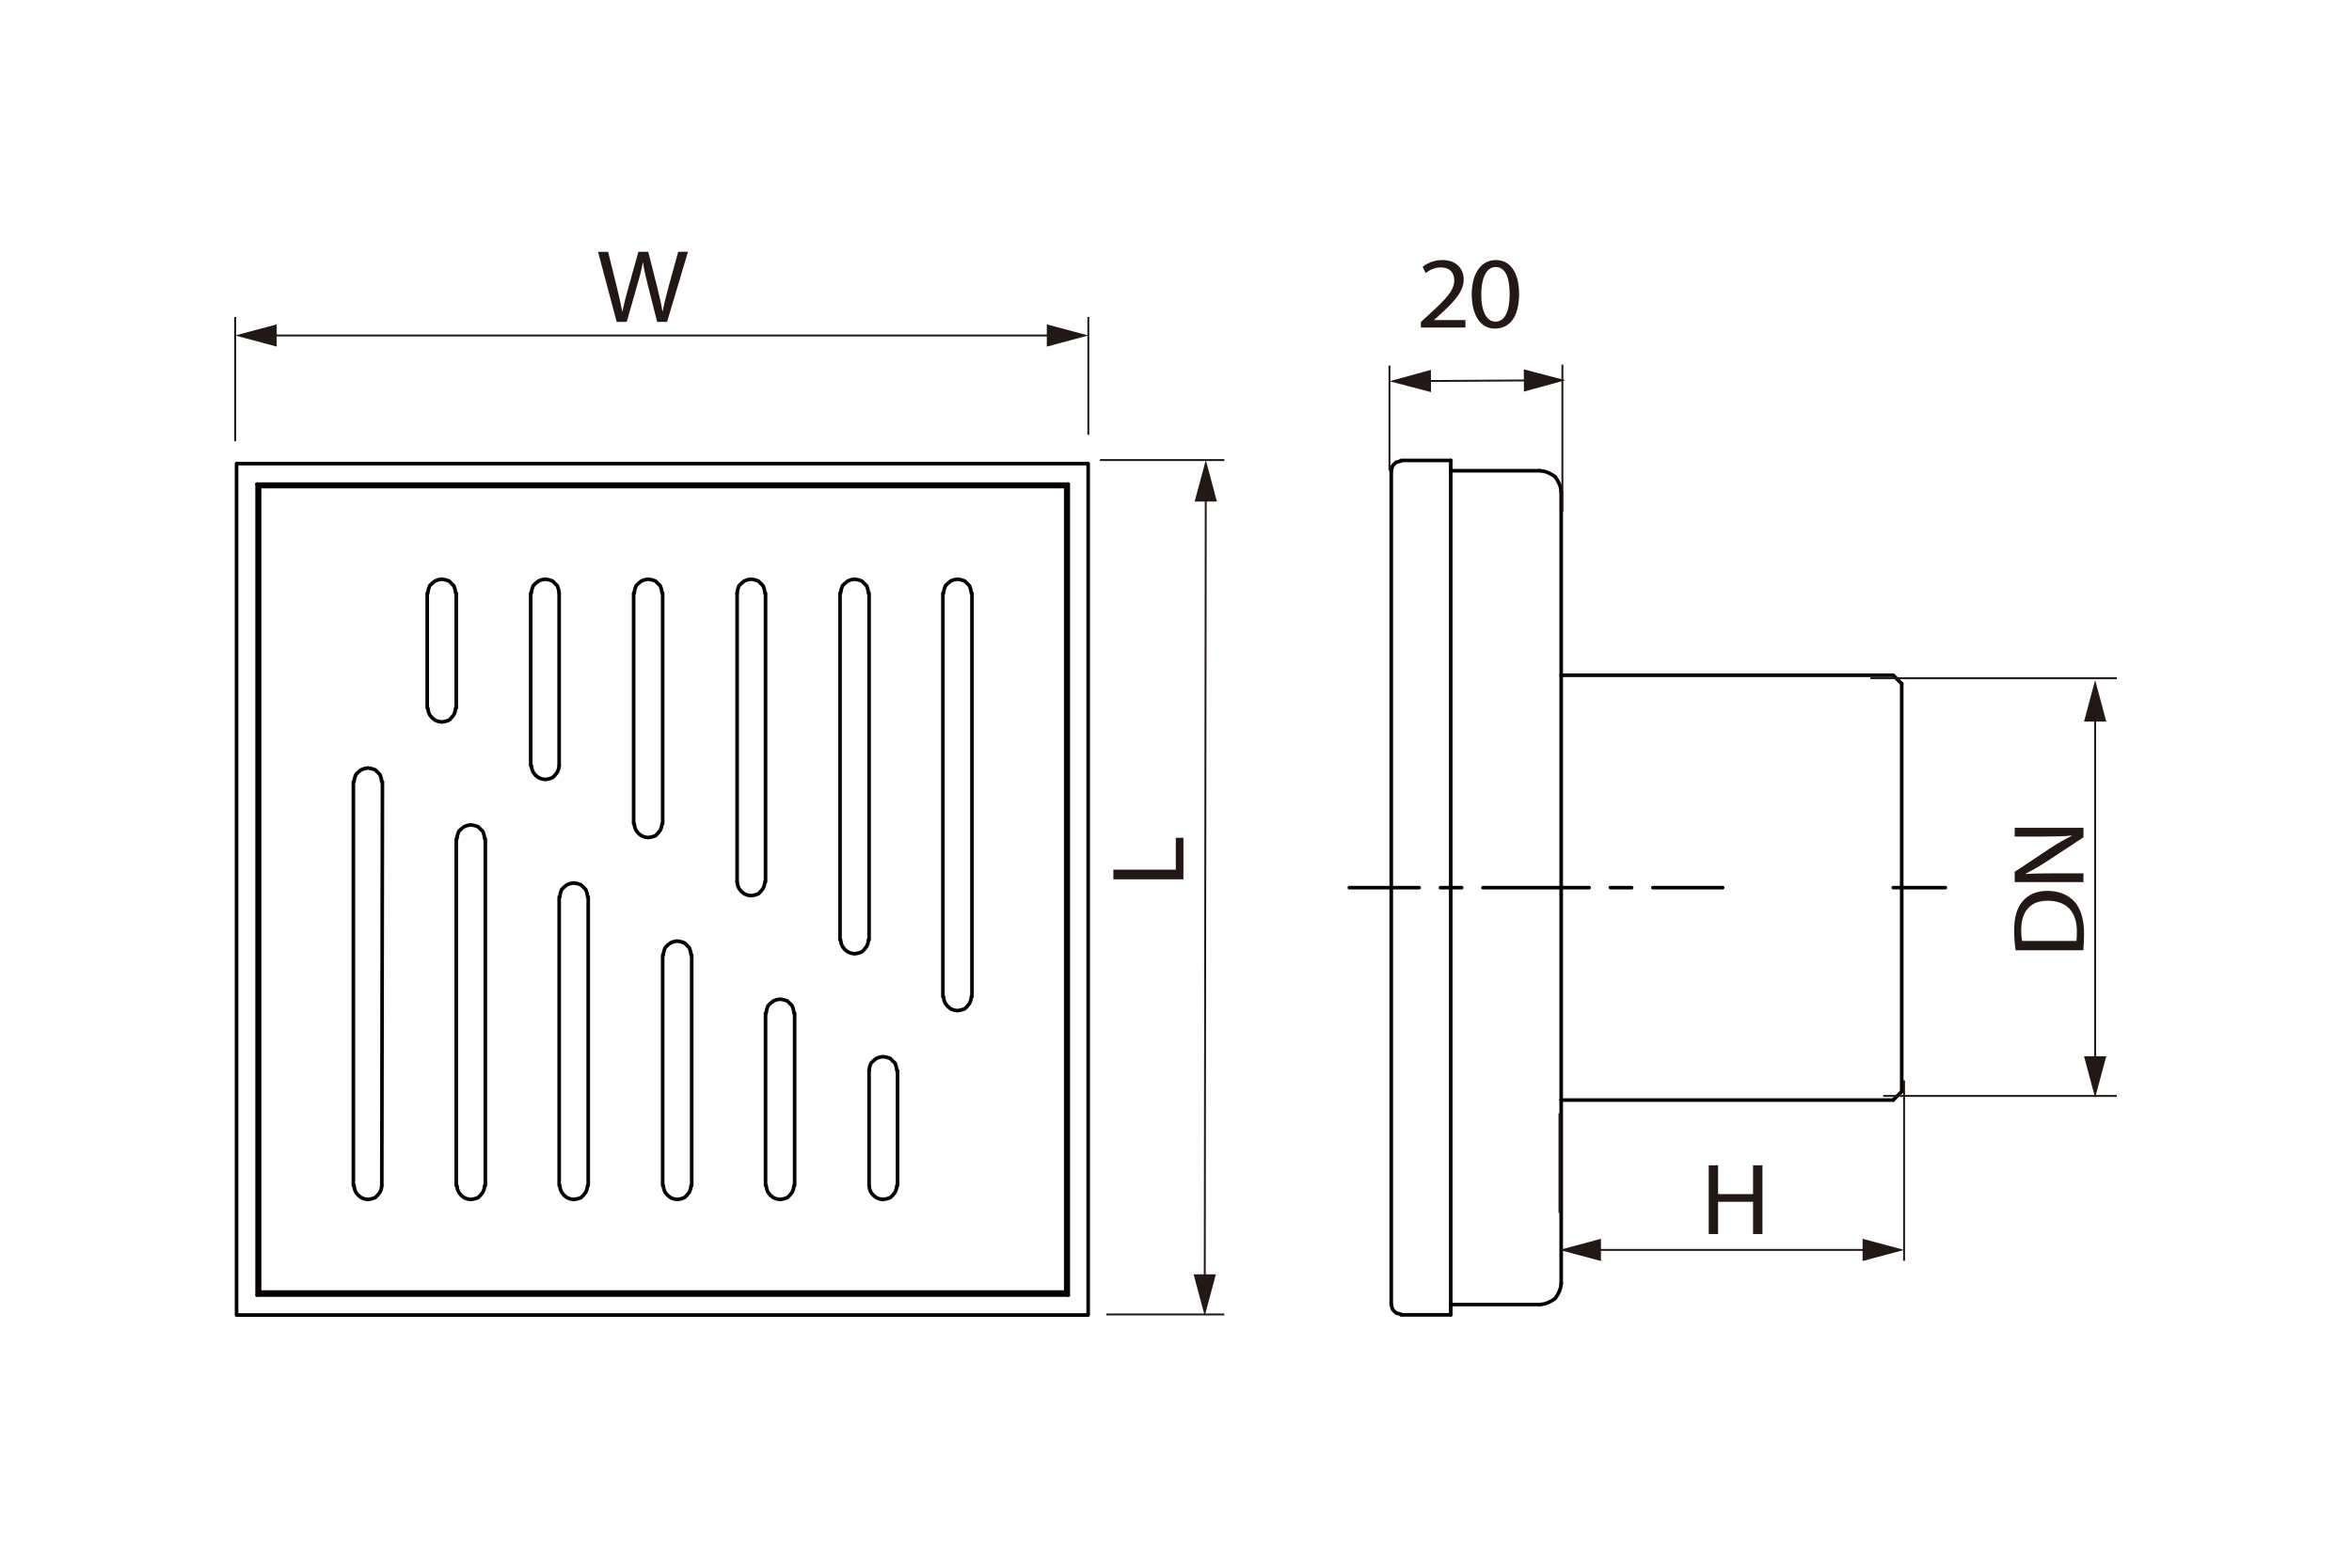 <?xml version="1.0" encoding="UTF-8"?>
<svg id="_图层_1" data-name=" 图层 1" xmlns="http://www.w3.org/2000/svg" width="750" height="500" viewBox="0 0 750 500">
  <defs>
    <style>
      .cls-1 {
        stroke-linejoin: round;
      }

      .cls-1, .cls-2 {
        stroke: #040000;
        stroke-linecap: round;
        stroke-width: 1.15px;
      }

      .cls-1, .cls-2, .cls-3 {
        fill: none;
      }

      .cls-2 {
        stroke-linejoin: bevel;
      }

      .cls-3 {
        stroke: #231815;
        stroke-miterlimit: 10;
        stroke-width: .61px;
      }

      .cls-4 {
        fill: #231815;
      }
    </style>
  </defs>
  <line class="cls-1" x1="339.85" y1="155.19" x2="82.77" y2="155.19"/>
  <polyline class="cls-1" points="82.77 412.09 339.85 412.09 339.85 155.19"/>
  <path class="cls-1" d="M346.99,147.86H75.43M340.63,413.05H81.99M346.99,419.42H75.43M340.63,154.42v258.63M346.99,147.86v271.56M81.99,154.42v258.63M75.43,147.86v271.56M82.77,412.09V155.19"/>
  <polyline class="cls-1" points="81.99 154.42 340.62 154.42 339.85 155.19"/>
  <path class="cls-1" d="M82.77,155.19l-.77-.77M340.63,413.05l-.77-.96M82.77,412.09l-.77.96"/>
  <path class="cls-1" d="M178.3,244.17v-55.01M202.05,262.7v-73.54"/>
  <polyline class="cls-2" points="211.12 189.16 210.93 188 210.54 186.85 209.77 186.07 208.99 185.3 207.84 184.92 206.68 184.72 205.52 184.92 204.55 185.3 203.59 186.07 202.82 186.85 202.43 188 202.24 189.16"/>
  <polyline class="cls-2" points="202.24 262.7 202.43 263.86 202.82 264.82 203.59 265.79 204.55 266.56 205.52 266.94 206.68 267.14 207.83 266.94 208.99 266.56 209.77 265.79 210.54 264.82 210.92 263.86 211.12 262.7"/>
  <path class="cls-1" d="M145.49,225.83v-36.67M169.23,244.17v-55.01M235.05,189.16v92.06M211.31,189.16v73.54"/>
  <polyline class="cls-2" points="178.31 189.16 178.11 188 177.73 186.85 176.95 186.07 176.18 185.3 175.03 184.92 173.87 184.72 172.71 184.92 171.74 185.3 170.78 186.07 170.01 186.85 169.62 188 169.43 189.16"/>
  <polyline class="cls-2" points="169.43 244.17 169.62 245.33 170 246.29 170.78 247.26 171.74 248.03 172.71 248.41 173.87 248.61 175.02 248.41 176.18 248.03 176.95 247.26 177.72 246.29 178.11 245.33 178.31 244.17"/>
  <line class="cls-1" x1="136.23" y1="225.83" x2="136.23" y2="189.16"/>
  <polyline class="cls-2" points="145.3 189.16 145.11 188 144.72 186.85 143.95 186.07 143.18 185.3 142.02 184.92 140.86 184.72 139.71 184.92 138.74 185.3 137.77 186.07 137 186.85 136.62 188 136.42 189.16"/>
  <polyline class="cls-2" points="136.42 225.83 136.61 226.99 137 227.96 137.77 228.92 138.74 229.7 139.7 230.08 140.86 230.27 142.02 230.08 143.18 229.7 143.95 228.92 144.72 227.96 145.11 226.99 145.3 225.83"/>
  <polyline class="cls-2" points="243.93 189.16 243.74 188 243.35 186.85 242.58 186.07 241.8 185.3 240.65 184.92 239.49 184.72 238.33 184.92 237.36 185.3 236.4 186.07 235.63 186.85 235.24 188 235.05 189.16"/>
  <polyline class="cls-2" points="235.05 281.23 235.24 282.39 235.63 283.35 236.4 284.32 237.37 285.09 238.33 285.47 239.49 285.67 240.65 285.47 241.8 285.09 242.58 284.32 243.35 283.35 243.73 282.39 243.93 281.23"/>
  <path class="cls-1" d="M267.86,189.16v110.59M244.12,189.16v92.06"/>
  <polyline class="cls-2" points="276.93 189.16 276.74 188 276.35 186.85 275.58 186.07 274.81 185.3 273.65 184.92 272.49 184.72 271.34 184.92 270.37 185.3 269.4 186.07 268.63 186.85 268.25 188 268.05 189.16"/>
  <polyline class="cls-2" points="268.05 299.76 268.25 300.92 268.63 301.88 269.4 302.84 270.37 303.62 271.33 304 272.49 304.2 273.65 304 274.81 303.62 275.58 302.84 276.35 301.88 276.74 300.92 276.93 299.76"/>
  <path class="cls-1" d="M300.67,189.16v128.74M277.13,189.16v110.59"/>
  <polyline class="cls-2" points="309.74 189.16 309.55 188 309.17 186.85 308.39 186.07 307.62 185.3 306.46 184.92 305.3 184.72 304.15 184.92 303.18 185.3 302.22 186.07 301.45 186.85 301.06 188 300.86 189.16"/>
  <polyline class="cls-2" points="300.87 317.9 301.06 319.06 301.44 320.02 302.22 320.99 303.18 321.76 304.14 322.14 305.3 322.34 306.46 322.14 307.62 321.76 308.39 320.99 309.16 320.02 309.55 319.06 309.74 317.9"/>
  <path class="cls-1" d="M244.12,323.11v55M220.57,304.58v73.54M309.94,189.16v128.74"/>
  <polyline class="cls-2" points="211.5 378.12 211.69 379.28 212.08 380.24 212.85 381.21 213.82 381.98 214.78 382.36 215.94 382.56 217.1 382.36 218.26 381.98 219.03 381.21 219.8 380.24 220.19 379.28 220.38 378.12"/>
  <polyline class="cls-2" points="220.38 304.58 220.19 303.42 219.8 302.27 219.03 301.49 218.26 300.72 217.1 300.34 215.94 300.14 214.79 300.34 213.82 300.72 212.85 301.49 212.08 302.27 211.7 303.42 211.5 304.58"/>
  <path class="cls-1" d="M277.13,341.44v36.67M253.39,323.11v55.01M187.57,378.12v-92.06M211.31,378.12v-73.54"/>
  <polyline class="cls-2" points="244.31 378.12 244.51 379.28 244.89 380.24 245.66 381.21 246.63 381.98 247.59 382.36 248.75 382.56 249.91 382.36 251.07 381.98 251.84 381.21 252.61 380.24 253 379.28 253.19 378.12"/>
  <polyline class="cls-2" points="253.19 323.11 253 321.95 252.61 320.79 251.84 320.02 251.07 319.25 249.91 318.87 248.75 318.67 247.6 318.87 246.63 319.25 245.66 320.02 244.89 320.79 244.51 321.95 244.31 323.11"/>
  <line class="cls-1" x1="286.2" y1="341.45" x2="286.2" y2="378.12"/>
  <polyline class="cls-2" points="277.13 378.12 277.32 379.28 277.7 380.24 278.48 381.21 279.44 381.98 280.41 382.36 281.56 382.56 282.72 382.36 283.88 381.98 284.65 381.21 285.42 380.24 285.81 379.28 286 378.12"/>
  <polyline class="cls-2" points="286 341.45 285.81 340.29 285.43 339.13 284.65 338.36 283.88 337.58 282.72 337.2 281.56 337.01 280.41 337.2 279.44 337.58 278.48 338.36 277.7 339.13 277.32 340.29 277.12 341.45"/>
  <polyline class="cls-2" points="178.5 378.12 178.69 379.28 179.08 380.24 179.85 381.21 180.81 381.98 181.78 382.36 182.94 382.56 184.09 382.36 185.25 381.98 186.03 381.21 186.8 380.24 187.18 379.28 187.38 378.12"/>
  <polyline class="cls-2" points="187.38 286.05 187.19 284.89 186.8 283.74 186.03 282.96 185.25 282.19 184.1 281.81 182.94 281.61 181.78 281.81 180.81 282.19 179.85 282.96 179.08 283.74 178.69 284.89 178.5 286.05"/>
  <path class="cls-1" d="M154.76,378.12v-110.59M178.31,378.12v-92.06"/>
  <polyline class="cls-2" points="145.69 378.12 145.88 379.28 146.26 380.24 147.04 381.21 148 381.98 148.97 382.36 150.13 382.56 151.28 382.36 152.44 381.98 153.21 381.21 153.98 380.24 154.37 379.28 154.57 378.12"/>
  <polyline class="cls-2" points="154.57 267.52 154.37 266.36 153.99 265.21 153.21 264.43 152.44 263.66 151.29 263.28 150.13 263.08 148.97 263.28 148 263.66 147.04 264.43 146.27 265.21 145.88 266.36 145.69 267.52"/>
  <path class="cls-1" d="M121.75,378.12l.2-128.74M145.49,378.12v-110.59"/>
  <polyline class="cls-2" points="112.88 378.12 113.07 379.28 113.45 380.24 114.23 381.21 115.19 381.98 116.16 382.36 117.31 382.56 118.47 382.36 119.63 381.98 120.4 381.21 121.17 380.24 121.56 379.28 121.75 378.12"/>
  <polyline class="cls-2" points="121.75 249.38 121.56 248.22 121.18 247.07 120.4 246.29 119.63 245.52 118.47 245.14 117.31 244.94 116.16 245.14 115.19 245.52 114.23 246.29 113.46 247.07 113.07 248.22 112.87 249.38"/>
  <line class="cls-1" x1="112.68" y1="378.12" x2="112.68" y2="249.38"/>
  <line class="cls-3" x1="75" y1="101.09" x2="75" y2="140.73"/>
  <line class="cls-3" x1="347.04" y1="101.09" x2="347.04" y2="138.68"/>
  <line class="cls-3" x1="85.82" y1="107" x2="336.22" y2="107"/>
  <polygon class="cls-4" points="88.23 110.55 75 107 88.23 103.46 88.23 110.55"/>
  <polygon class="cls-4" points="333.8 110.55 347.04 107 333.8 103.46 333.8 110.55"/>
  <path class="cls-4" d="M196.65,102.67l-5.95-22.35h3.21l2.8,11.31c.68,2.79,1.3,5.56,1.72,7.72h.08c.38-2.22,1.12-4.88,1.91-7.76l3.15-11.28h3.14l2.87,11.32c.65,2.68,1.29,5.31,1.65,7.66h.08c.47-2.45,1.12-4.94,1.85-7.72l3.11-11.27h3.11l-6.66,22.35h-3.17l-2.95-11.63c-.74-2.88-1.23-5.05-1.55-7.31h-.07c-.39,2.24-.94,4.41-1.81,7.31l-3.32,11.63h-3.2v.02Z"/>
  <line class="cls-3" x1="390.4" y1="146.73" x2="350.76" y2="146.73"/>
  <line class="cls-3" x1="390.4" y1="419.23" x2="352.81" y2="419.23"/>
  <line class="cls-3" x1="384.49" y1="157.55" x2="384.17" y2="408.87"/>
  <polygon class="cls-4" points="380.94 159.96 384.51 146.73 388.04 159.97 380.94 159.96"/>
  <polygon class="cls-4" points="380.62 406.44 384.16 419.68 387.72 406.45 380.62 406.44"/>
  <polygon class="cls-4" points="355.03 277.37 374.94 277.37 374.94 267.21 377.37 267.21 377.37 280.45 355.03 280.45 355.03 277.37"/>
  <path class="cls-1" d="M466.09,283.11h-6.77M506.74,283.11h-33.87M520.29,283.11h-6.78M549.32,283.11h-22.26M620.35,283.11h-16.64"/>
  <line class="cls-1" x1="452.54" y1="283.11" x2="430.28" y2="283.11"/>
  <polyline class="cls-1" points="497.83 215.36 603.71 215.36 606.42 218.07"/>
  <path class="cls-1" d="M491.06,150.14h-28.45M462.61,146.85h-15.87"/>
  <polyline class="cls-2" points="497.83 156.91 497.64 155.56 497.25 154.4 496.67 153.23 495.9 152.07 494.74 151.3 493.58 150.72 492.41 150.33 491.06 150.14"/>
  <path class="cls-1" d="M462.61,146.84v272.52M606.41,218.07v65.03M443.64,150.14v132.97"/>
  <polyline class="cls-2" points="446.74 147.04 445.96 147.24 445.19 147.43 444.61 148.01 444.03 148.59 443.84 149.36 443.64 150.14"/>
  <path class="cls-1" d="M606.42,348.14v-65.03M443.64,416.07v-132.97M491.06,416.07h-28.45M462.61,419.36h-15.87M603.71,350.85h-105.87"/>
  <polyline class="cls-2" points="443.64 416.07 443.84 416.85 444.03 417.62 444.61 418.2 445.19 418.78 445.96 418.97 446.74 419.17"/>
  <path class="cls-1" d="M497.83,156.91v252.39M606.41,348.14l-2.71,2.71"/>
  <polyline class="cls-2" points="491.06 416.07 492.42 415.88 493.57 415.49 494.74 414.91 495.9 414.14 496.67 412.98 497.25 411.82 497.64 410.65 497.84 409.3"/>
  <line class="cls-3" x1="443.07" y1="116.59" x2="443.07" y2="150.14"/>
  <line class="cls-3" x1="498.21" y1="116.29" x2="498.21" y2="163.21"/>
  <line class="cls-3" x1="453.88" y1="121.53" x2="488.35" y2="121.33"/>
  <polygon class="cls-4" points="456.32 125.06 443.07 121.59 456.28 117.97 456.32 125.06"/>
  <polygon class="cls-4" points="485.95 124.89 499.16 121.27 485.91 117.8 485.95 124.89"/>
  <path class="cls-4" d="M453.09,102.7l2.36-2.18c5.68-5.15,8.26-7.9,8.28-11.08,0-2.15-1.07-4.14-4.38-4.14-2.03,0-3.7.99-4.73,1.79l-.96-2c1.52-1.23,3.73-2.15,6.29-2.15,4.78,0,6.79,3.13,6.79,6.14,0,3.93-2.98,7.08-7.66,11.36l-1.76,1.58v.07h9.97v2.37h-14.2v-1.76ZM484.41,93.65c0,7.17-2.82,11.15-7.74,11.15-4.34,0-7.3-3.87-7.37-10.85,0-7.11,3.22-11.01,7.74-11.01s7.36,3.98,7.36,10.72h.01ZM472.34,93.95c0,5.51,1.78,8.63,4.51,8.63,3.07,0,4.54-3.41,4.54-8.8s-1.39-8.62-4.51-8.62c-2.62,0-4.54,3.06-4.53,8.79h-.01Z"/>
  <line class="cls-3" x1="607.17" y1="402.12" x2="607.17" y2="344.6"/>
  <line class="cls-3" x1="497.28" y1="386.85" x2="497.28" y2="355.04"/>
  <line class="cls-3" x1="596.35" y1="398.65" x2="508.09" y2="398.65"/>
  <polygon class="cls-4" points="593.94 395.1 607.17 398.65 593.94 402.2 593.94 395.1"/>
  <polygon class="cls-4" points="510.51 395.1 497.28 398.65 510.51 402.2 510.51 395.1"/>
  <polygon class="cls-4" points="547.86 371.66 547.86 380.85 559.01 380.85 559.01 371.66 562 371.66 562 393.59 559.01 393.59 559.01 383.3 547.86 383.3 547.86 393.59 544.87 393.59 544.87 371.66 547.86 371.66"/>
  <line class="cls-3" x1="675" y1="216.32" x2="596.44" y2="216.32"/>
  <line class="cls-3" x1="675" y1="349.54" x2="600.51" y2="349.54"/>
  <line class="cls-3" x1="668.09" y1="227.71" x2="668.09" y2="339.3"/>
  <polygon class="cls-4" points="664.55 230.13 668.09 216.9 671.64 230.13 664.55 230.13"/>
  <polygon class="cls-4" points="664.55 336.88 668.09 350.11 671.64 336.88 664.55 336.88"/>
  <path class="cls-4" d="M642.74,303.08c-.28-1.83-.47-3.99-.47-6.34,0-4.27.96-7.32,2.75-9.34,1.78-2.06,4.32-3.27,7.85-3.27s6.51,1.18,8.53,3.32c2.04,2.18,3.16,5.74,3.16,10.21,0,2.13-.08,3.9-.24,5.42h-21.58ZM664.37,281.34h-21.93v-3.27l11.08-7.39c2.57-1.69,4.88-3.02,7.14-4.11l-.03-.08c-2.93.27-5.6.32-9,.32h-9.19v-2.8h21.93v3.03l-11.12,7.33c-2.46,1.59-4.96,3.14-7.34,4.29l.03.1c2.78-.18,5.42-.22,9.05-.22h9.38v2.8h0ZM662.27,297.1c.01-6.38-3.37-9.82-9.3-9.82-5.18-.04-8.45,3.04-8.45,9.33,0,1.54.14,2.7.29,3.49h17.32c.12-.76.13-1.86.13-3h.01Z"/>
</svg>